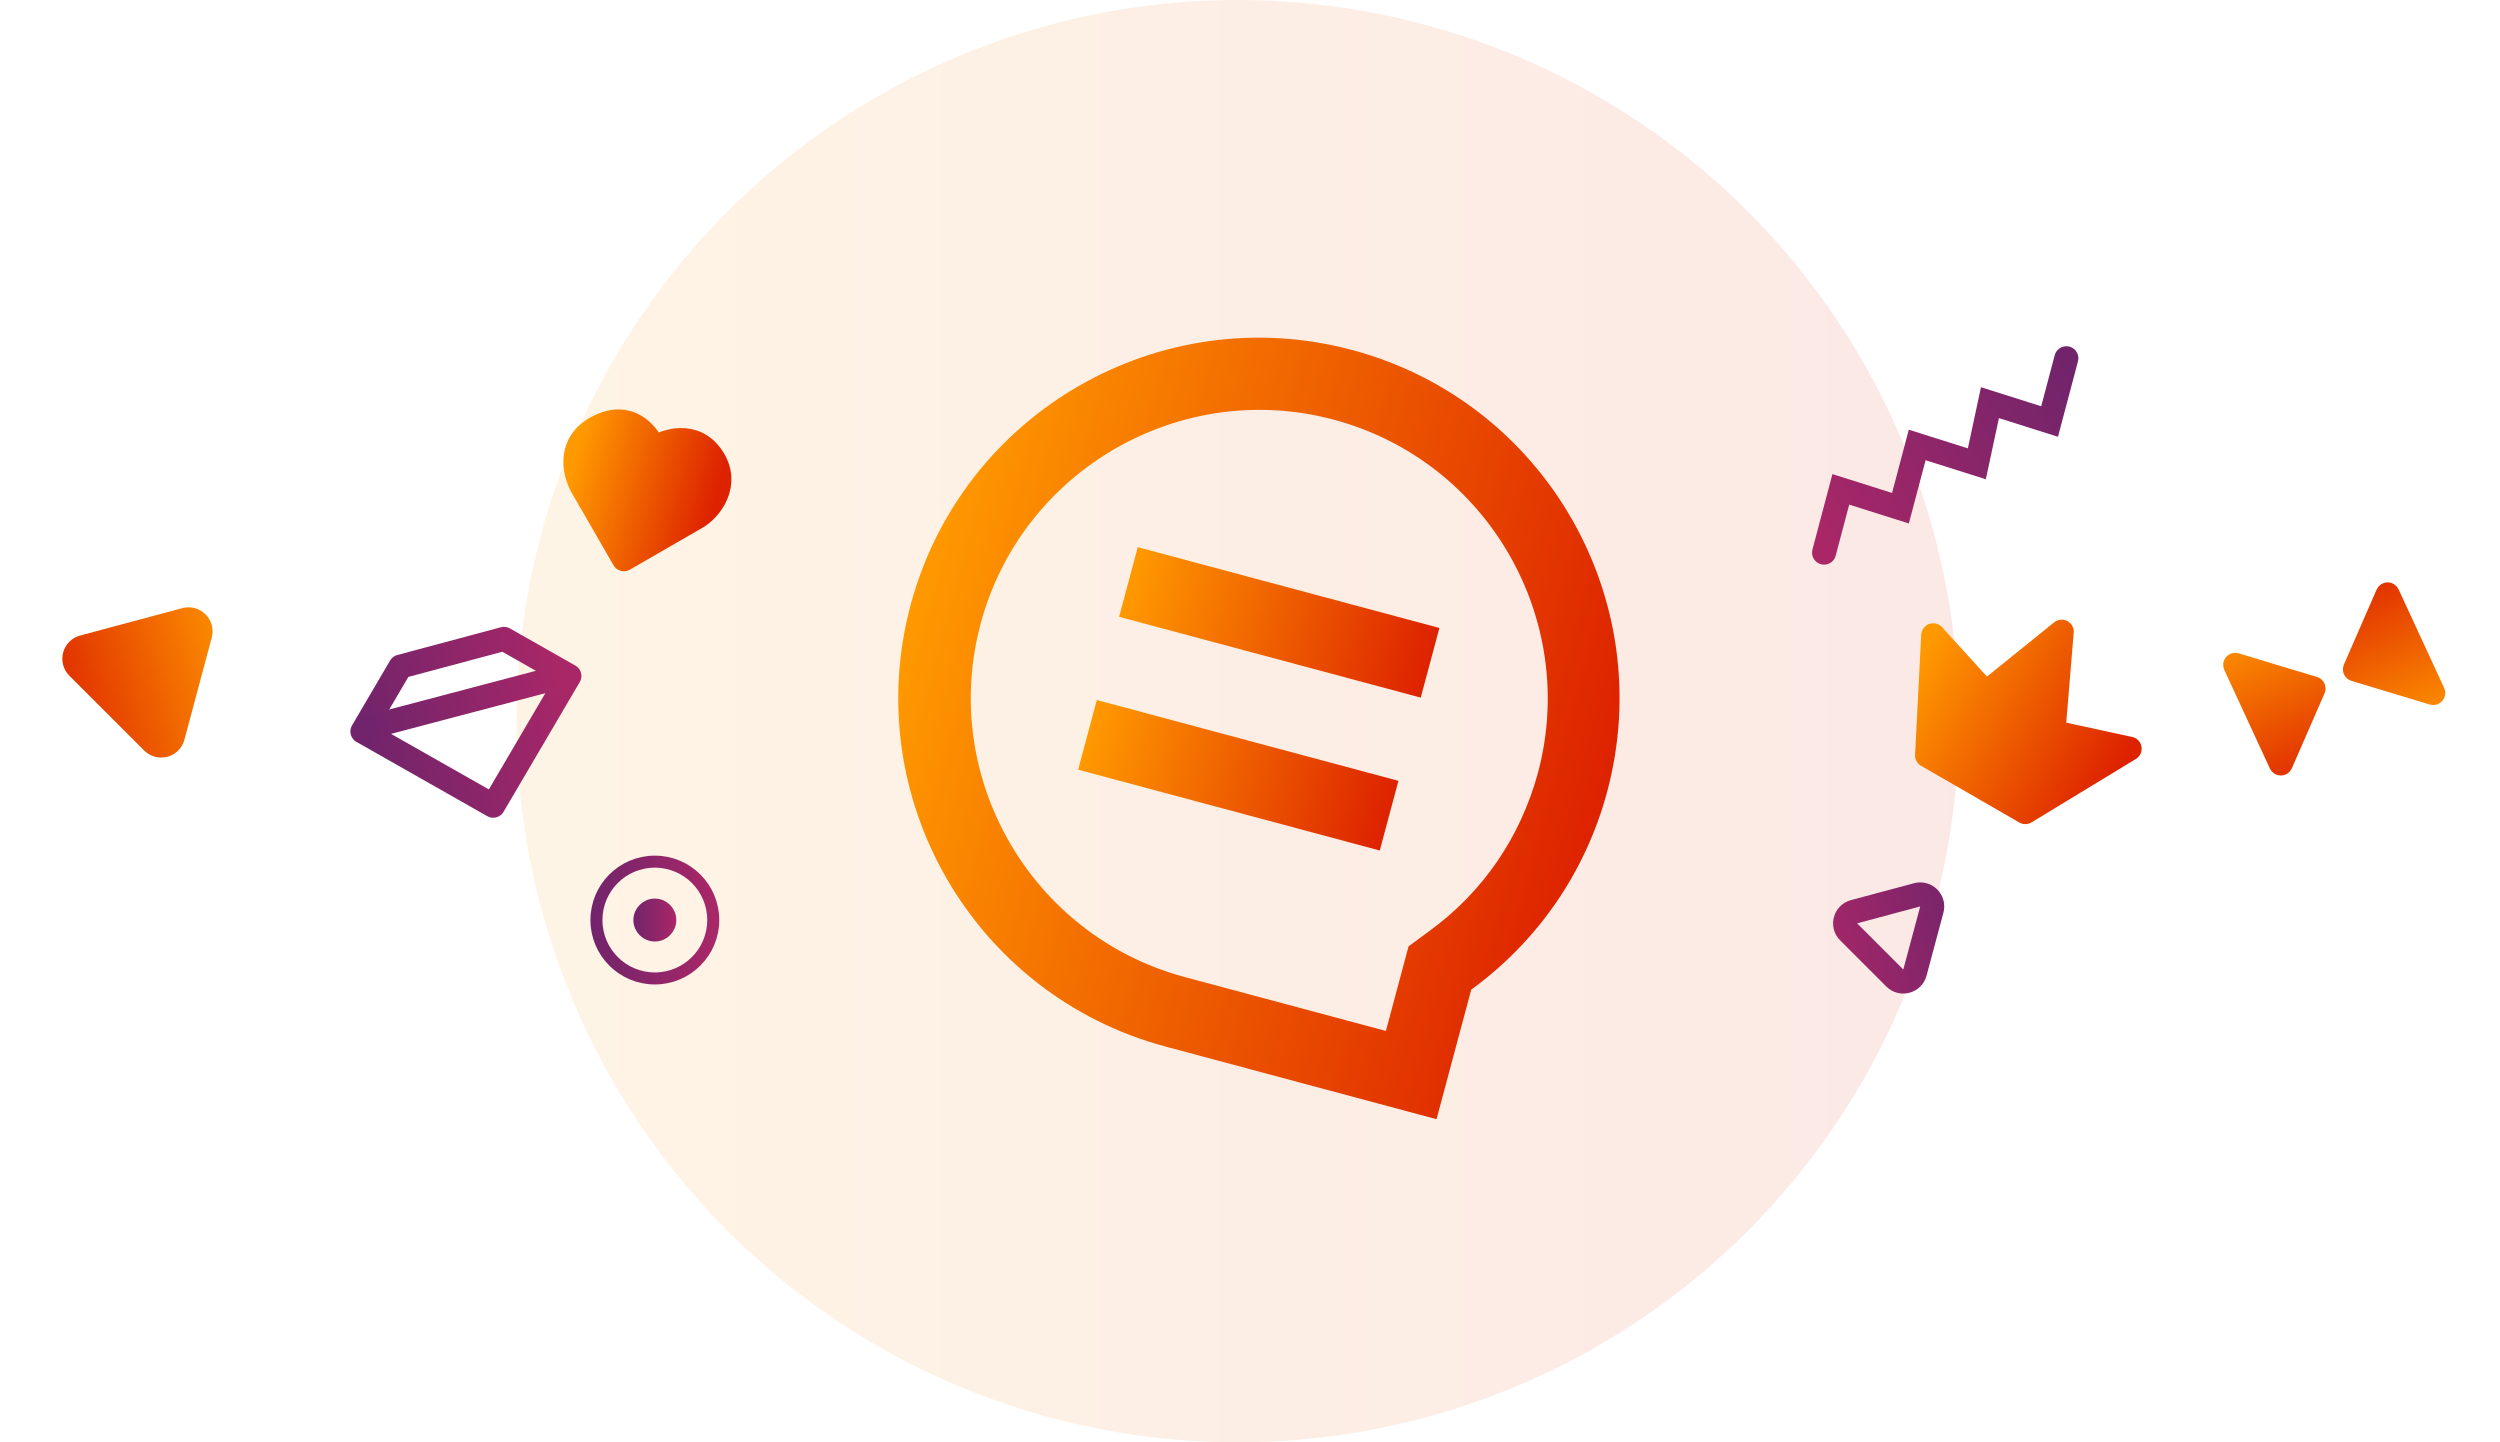 <svg width="208" height="120" viewBox="0 0 208 120" fill="none" xmlns="http://www.w3.org/2000/svg">
<circle cx="102.973" cy="60" r="60" fill="url(#paint0_linear_124_2475)" fill-opacity="0.1"/>
<path d="M14.376 61.288C14.176 62.032 13.247 62.281 12.702 61.737L6.48 55.514C5.935 54.969 6.184 54.04 6.928 53.841L15.428 51.563C16.172 51.364 16.852 52.044 16.653 52.788L14.376 61.288Z" fill="url(#paint1_linear_124_2475)" stroke="url(#paint2_linear_124_2475)" stroke-width="2"/>
<circle cx="54.483" cy="76.548" r="1.286" fill="url(#paint3_linear_124_2475)" stroke="url(#paint4_linear_124_2475)"/>
<circle cx="54.483" cy="76.548" r="4.859" stroke="url(#paint5_linear_124_2475)"/>
<path d="M59.264 38.051C57.769 35.813 55.295 36.705 54.381 37.307C53.937 36.153 52.396 34.178 49.781 35.51C47.165 36.842 47.797 39.401 48.44 40.515L51.91 46.527L57.923 43.056C59.114 42.385 60.743 40.265 59.264 38.051Z" fill="url(#paint6_linear_124_2475)" stroke="url(#paint7_linear_124_2475)" stroke-width="2" stroke-linejoin="round"/>
<path d="M41.93 53.154L33.32 55.461L30.152 60.857L41.035 67.035L47.372 56.242L41.93 53.154Z" stroke="url(#paint8_linear_124_2475)" stroke-width="2" stroke-linejoin="round"/>
<path d="M30.878 60.461L46.964 56.218" stroke="url(#paint9_linear_124_2475)" stroke-width="2" stroke-linecap="round" stroke-linejoin="round"/>
<g clip-path="url(#clip0_124_2475)">
<path d="M112.504 29.121C96.508 24.835 80.049 34.338 75.763 50.334C71.477 66.33 80.98 82.789 96.975 87.075C97.034 87.091 97.091 87.106 97.149 87.122L119.519 93.116L122.408 82.336C127.77 78.432 131.869 72.759 133.717 65.863C138.003 49.867 128.528 33.415 112.504 29.121ZM118.896 77.482L117.193 78.733L115.307 85.775L98.702 81.326C98.615 81.302 98.5 81.272 98.413 81.248C85.716 77.753 78.179 64.615 81.588 51.892C85.012 39.113 98.203 31.497 110.983 34.921C123.762 38.346 131.378 51.537 127.954 64.316C126.489 69.67 123.369 74.238 118.899 77.48L118.896 77.482Z" fill="url(#paint10_linear_124_2475)"/>
<path d="M94.662 45.522L119.758 52.246L118.204 58.042L93.109 51.318L94.662 45.522Z" fill="url(#paint11_linear_124_2475)"/>
<path d="M91.254 58.242L116.349 64.966L114.796 70.763L89.701 64.038L91.254 58.242Z" fill="url(#paint12_linear_124_2475)"/>
</g>
<path d="M159.321 80.923C159.121 81.666 158.192 81.915 157.648 81.371L153.806 77.529C153.262 76.985 153.511 76.055 154.254 75.856L159.502 74.45C160.246 74.251 160.926 74.931 160.727 75.675L159.321 80.923Z" stroke="url(#paint13_linear_124_2475)" stroke-width="2"/>
<path d="M192.632 56.805C192.919 56.891 193.066 57.209 192.946 57.483L190.222 63.725C190.05 64.121 189.491 64.127 189.31 63.735L185.514 55.525C185.333 55.133 185.699 54.711 186.112 54.836L192.632 56.805Z" fill="url(#paint14_linear_124_2475)" stroke="url(#paint15_linear_124_2475)"/>
<path d="M195.784 56.171C195.498 56.085 195.351 55.767 195.471 55.493L198.194 49.25C198.367 48.855 198.926 48.849 199.107 49.241L202.902 57.451C203.084 57.843 202.717 58.264 202.304 58.14L195.784 56.171Z" fill="url(#paint16_linear_124_2475)" stroke="url(#paint17_linear_124_2475)"/>
<path d="M171.92 29.807L170.526 35.071L165.564 33.502L164.473 38.59L159.511 37.02L158.117 42.284L153.156 40.714L151.762 45.978" stroke="url(#paint18_linear_124_2475)" stroke-width="2" stroke-linecap="round"/>
<path d="M168.505 67.566L160.334 62.849L160.843 52.857L165.207 57.662L171.536 52.555L170.842 60.916L177.185 62.292L168.505 67.566Z" fill="url(#paint19_linear_124_2475)" stroke="url(#paint20_linear_124_2475)" stroke-width="2" stroke-linejoin="round"/>
<defs>
<linearGradient id="paint0_linear_124_2475" x1="42.973" y1="59.221" x2="163.05" y2="59.221" gradientUnits="userSpaceOnUse">
<stop stop-color="#FF9900"/>
<stop offset="1" stop-color="#DD2200"/>
</linearGradient>
<linearGradient id="paint1_linear_124_2475" x1="20.896" y1="53.885" x2="3.342" y2="58.589" gradientUnits="userSpaceOnUse">
<stop stop-color="#FF9900"/>
<stop offset="1" stop-color="#DD2200"/>
</linearGradient>
<linearGradient id="paint2_linear_124_2475" x1="20.896" y1="53.885" x2="3.342" y2="58.589" gradientUnits="userSpaceOnUse">
<stop stop-color="#FF9900"/>
<stop offset="1" stop-color="#DD2200"/>
</linearGradient>
<linearGradient id="paint3_linear_124_2475" x1="52.697" y1="76.548" x2="56.27" y2="76.548" gradientUnits="userSpaceOnUse">
<stop stop-color="#71246B"/>
<stop offset="1" stop-color="#AA2767"/>
</linearGradient>
<linearGradient id="paint4_linear_124_2475" x1="52.697" y1="76.548" x2="56.27" y2="76.548" gradientUnits="userSpaceOnUse">
<stop stop-color="#71246B"/>
<stop offset="1" stop-color="#AA2767"/>
</linearGradient>
<linearGradient id="paint5_linear_124_2475" x1="49.124" y1="76.548" x2="59.843" y2="76.548" gradientUnits="userSpaceOnUse">
<stop stop-color="#71246B"/>
<stop offset="1" stop-color="#AA2767"/>
</linearGradient>
<linearGradient id="paint6_linear_124_2475" x1="47.453" y1="39.54" x2="59.217" y2="42.692" gradientUnits="userSpaceOnUse">
<stop stop-color="#FF9900"/>
<stop offset="1" stop-color="#DD2200"/>
</linearGradient>
<linearGradient id="paint7_linear_124_2475" x1="47.453" y1="39.54" x2="59.217" y2="42.692" gradientUnits="userSpaceOnUse">
<stop stop-color="#FF9900"/>
<stop offset="1" stop-color="#DD2200"/>
</linearGradient>
<linearGradient id="paint8_linear_124_2475" x1="30.72" y1="62.978" x2="47.94" y2="58.364" gradientUnits="userSpaceOnUse">
<stop stop-color="#71246B"/>
<stop offset="1" stop-color="#AA2767"/>
</linearGradient>
<linearGradient id="paint9_linear_124_2475" x1="30.887" y1="60.492" x2="46.956" y2="56.187" gradientUnits="userSpaceOnUse">
<stop stop-color="#71246B"/>
<stop offset="1" stop-color="#AA2767"/>
</linearGradient>
<linearGradient id="paint10_linear_124_2475" x1="75.864" y1="49.958" x2="133.855" y2="65.496" gradientUnits="userSpaceOnUse">
<stop stop-color="#FF9900"/>
<stop offset="1" stop-color="#DD2200"/>
</linearGradient>
<linearGradient id="paint11_linear_124_2475" x1="93.896" y1="48.382" x2="119.007" y2="55.111" gradientUnits="userSpaceOnUse">
<stop stop-color="#FF9900"/>
<stop offset="1" stop-color="#DD2200"/>
</linearGradient>
<linearGradient id="paint12_linear_124_2475" x1="90.487" y1="61.103" x2="115.599" y2="67.831" gradientUnits="userSpaceOnUse">
<stop stop-color="#FF9900"/>
<stop offset="1" stop-color="#DD2200"/>
</linearGradient>
<linearGradient id="paint13_linear_124_2475" x1="164.436" y1="75.787" x2="150.649" y2="79.481" gradientUnits="userSpaceOnUse">
<stop stop-color="#71246B"/>
<stop offset="1" stop-color="#AA2767"/>
</linearGradient>
<linearGradient id="paint14_linear_124_2475" x1="186.047" y1="51.676" x2="192.591" y2="65.832" gradientUnits="userSpaceOnUse">
<stop stop-color="#FF9900"/>
<stop offset="1" stop-color="#DD2200"/>
</linearGradient>
<linearGradient id="paint15_linear_124_2475" x1="186.047" y1="51.676" x2="192.591" y2="65.832" gradientUnits="userSpaceOnUse">
<stop stop-color="#FF9900"/>
<stop offset="1" stop-color="#DD2200"/>
</linearGradient>
<linearGradient id="paint16_linear_124_2475" x1="202.37" y1="61.3" x2="195.826" y2="47.144" gradientUnits="userSpaceOnUse">
<stop stop-color="#FF9900"/>
<stop offset="1" stop-color="#DD2200"/>
</linearGradient>
<linearGradient id="paint17_linear_124_2475" x1="202.37" y1="61.3" x2="195.826" y2="47.144" gradientUnits="userSpaceOnUse">
<stop stop-color="#FF9900"/>
<stop offset="1" stop-color="#DD2200"/>
</linearGradient>
<linearGradient id="paint18_linear_124_2475" x1="172.887" y1="31.472" x2="150.794" y2="44.314" gradientUnits="userSpaceOnUse">
<stop stop-color="#71246B"/>
<stop offset="1" stop-color="#AA2767"/>
</linearGradient>
<linearGradient id="paint19_linear_124_2475" x1="160.065" y1="54.204" x2="176.418" y2="63.645" gradientUnits="userSpaceOnUse">
<stop stop-color="#FF9900"/>
<stop offset="1" stop-color="#DD2200"/>
</linearGradient>
<linearGradient id="paint20_linear_124_2475" x1="160.065" y1="54.204" x2="176.418" y2="63.645" gradientUnits="userSpaceOnUse">
<stop stop-color="#FF9900"/>
<stop offset="1" stop-color="#DD2200"/>
</linearGradient>
<clipPath id="clip0_124_2475">
<rect width="72" height="72" fill="white" transform="translate(79.256 14) rotate(15)"/>
</clipPath>
</defs>
</svg>
